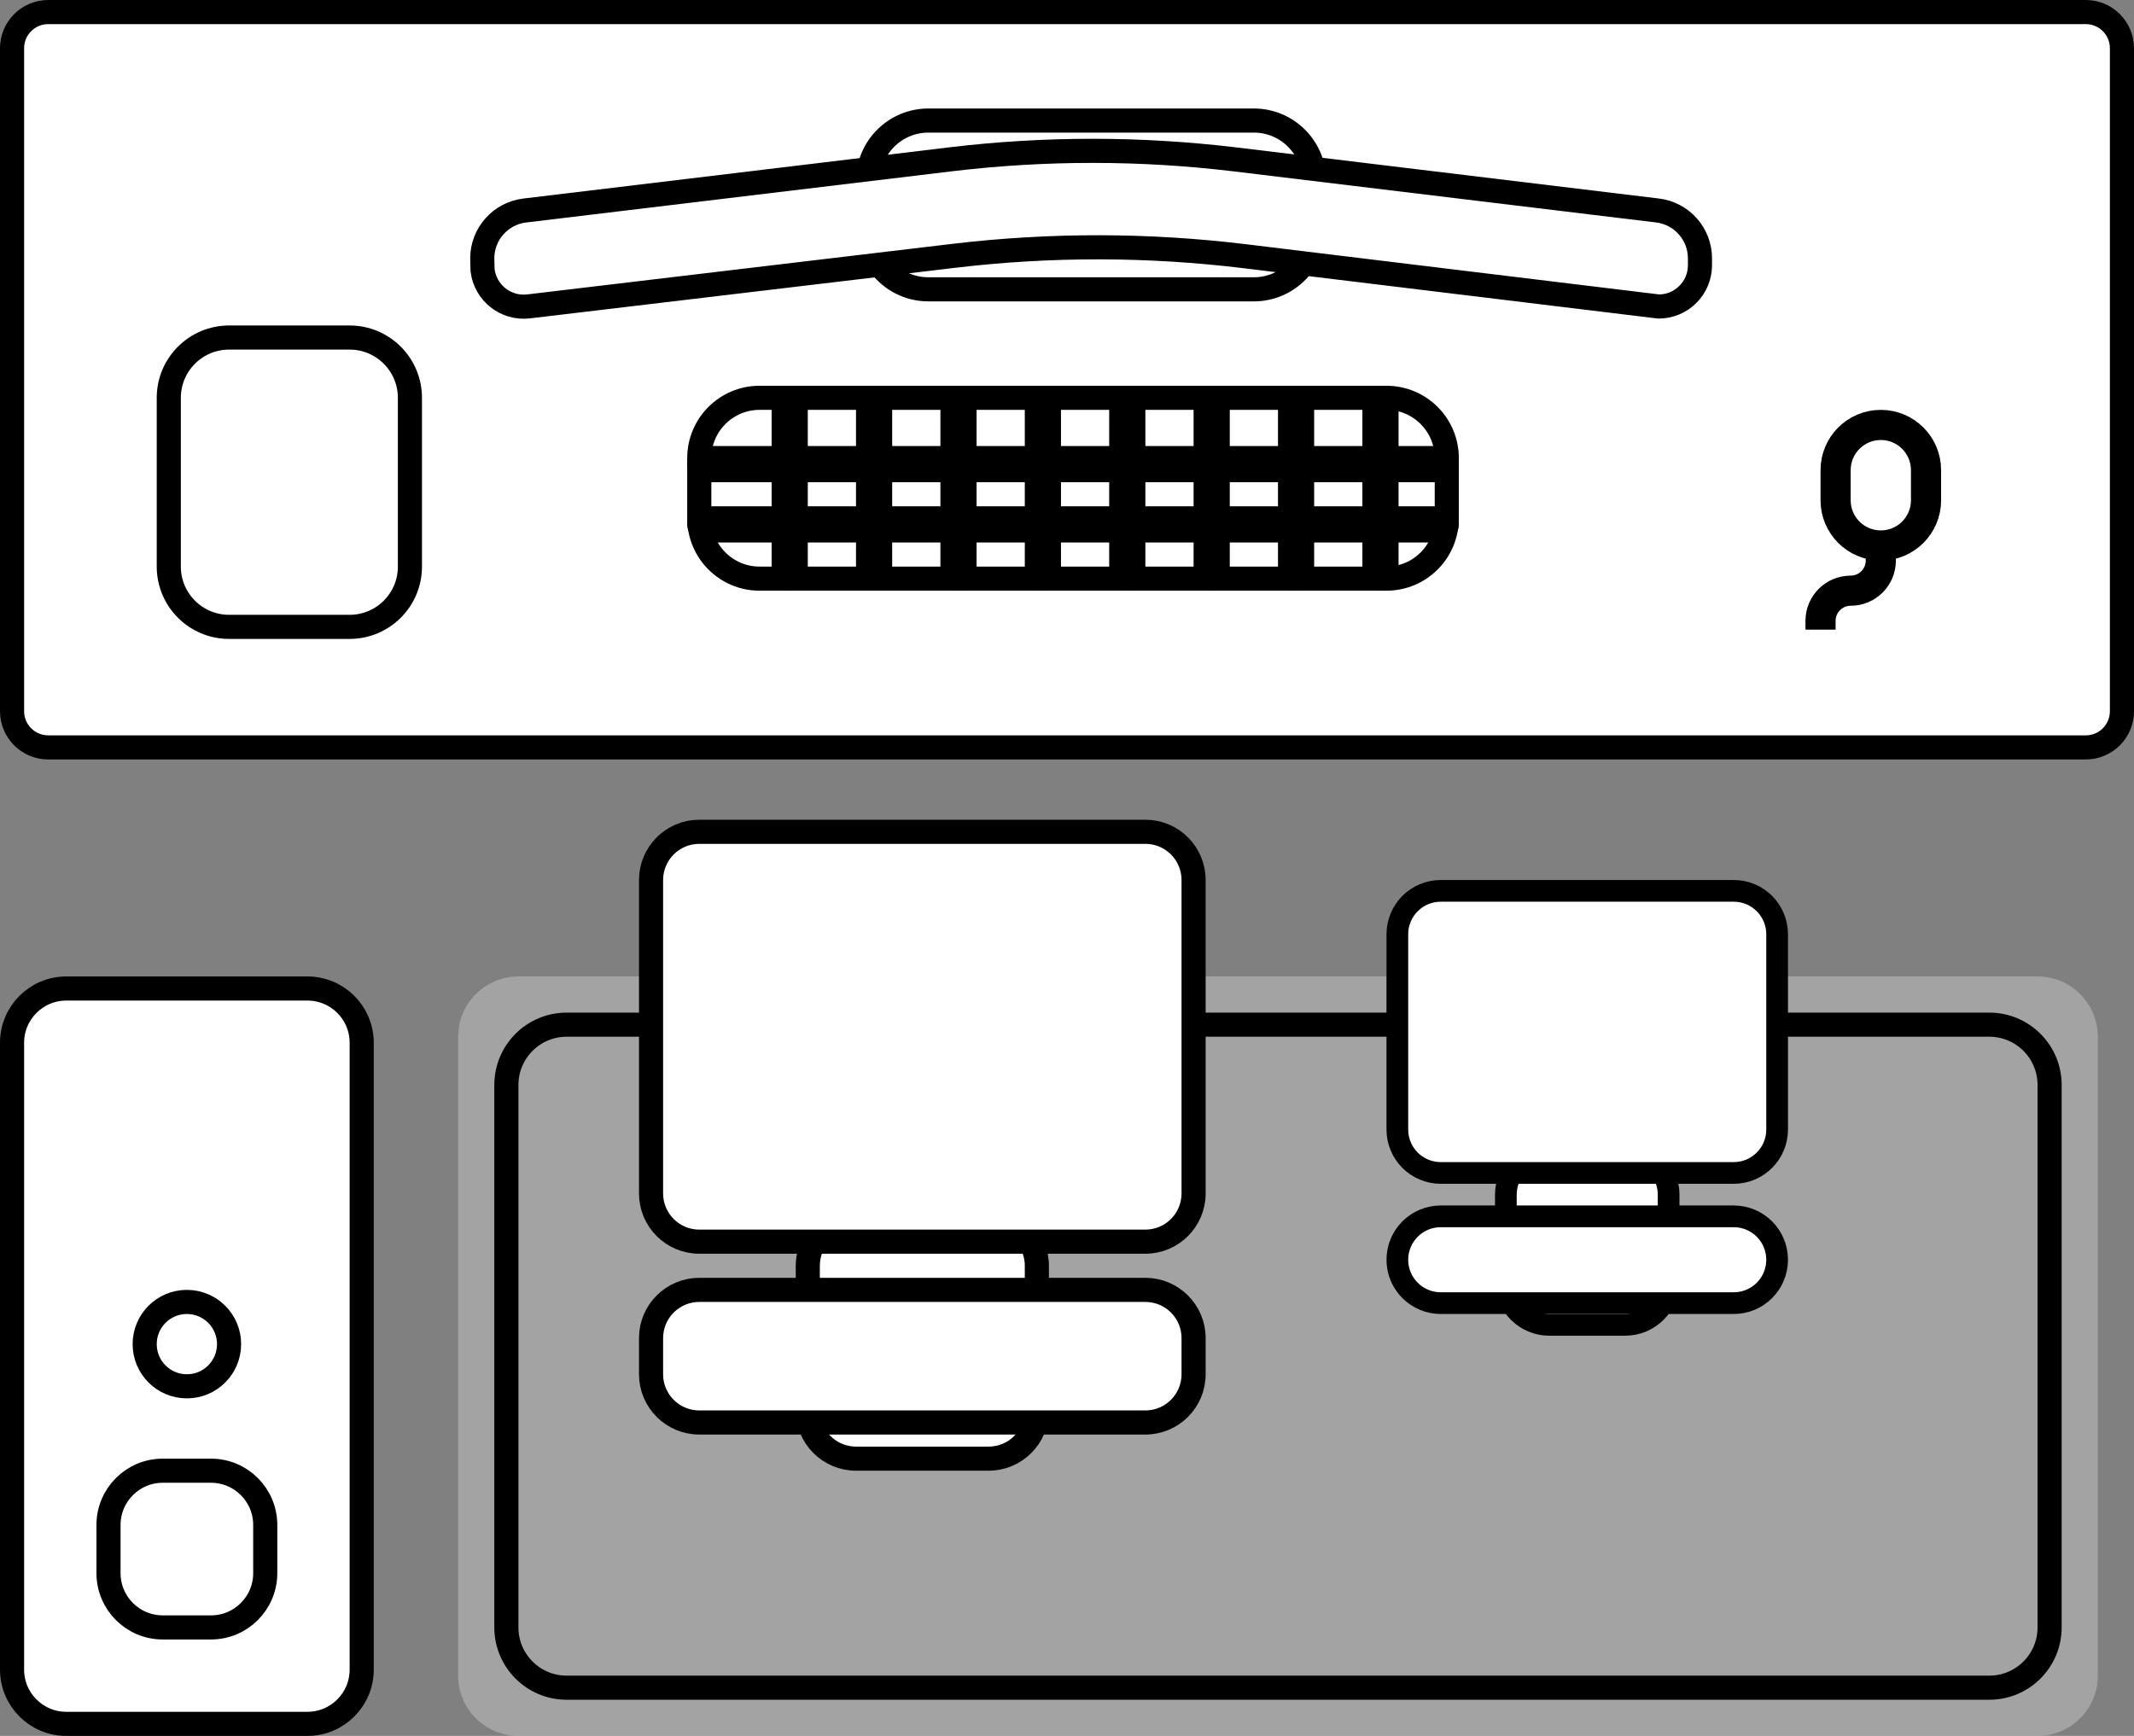 <svg width="177" height="144" viewBox="0 0 177 144" fill="none" xmlns="http://www.w3.org/2000/svg">
<rect x="0" y="0" width="177" height="144" fill="#808080" stroke="none"/>
<g clip-path="url(#clip0_3_263)">
<path d="M173 1H4C2.343 1 1 2.343 1 4V59C1 60.657 2.343 62 4 62H173C174.657 62 176 60.657 176 59V4C176 2.343 174.657 1 173 1Z" fill="white" stroke="black" stroke-width="2"/>
<path d="M25.5 82H5.5C3.015 82 1 84.015 1 86.5V138.5C1 140.985 3.015 143 5.5 143H25.5C27.985 143 30 140.985 30 138.5V86.5C30 84.015 27.985 82 25.5 82Z" fill="white" stroke="black" stroke-width="2"/>
<path d="M17.5 122H13.5C11.015 122 9 124.015 9 126.5V130.5C9 132.985 11.015 135 13.5 135H17.5C19.985 135 22 132.985 22 130.5V126.5C22 124.015 19.985 122 17.5 122Z" fill="white" stroke="black" stroke-width="2"/>
<path d="M19 111.5C19 109.567 17.433 108 15.5 108C13.567 108 12 109.567 12 111.5C12 113.433 13.567 115 15.5 115C17.433 115 19 113.433 19 111.5Z" fill="white" stroke="black" stroke-width="2"/>
<path opacity="0.45" d="M169 81H43C40.239 81 38 83.239 38 86V139C38 141.761 40.239 144 43 144H169C171.761 144 174 141.761 174 139V86C174 83.239 171.761 81 169 81Z" fill="#CECECE"/>
<path d="M165 85H47C44.239 85 42 87.239 42 90V135C42 137.761 44.239 140 47 140H165C167.761 140 170 137.761 170 135V90C170 87.239 167.761 85 165 85Z" stroke="black" stroke-width="2"/>
<path d="M104 10H77C74.239 10 72 12.239 72 15V19C72 21.761 74.239 24 77 24H104C106.761 24 109 21.761 109 19V15C109 12.239 106.761 10 104 10Z" fill="white" stroke="black" stroke-width="2"/>
<path fill-rule="evenodd" clip-rule="evenodd" d="M78.793 13.222C86.667 12.275 94.626 12.278 102.499 13.23L137.48 17.461C138.485 17.582 139.365 18.069 139.993 18.779C140.622 19.488 141 20.42 141 21.432V22C141 22.946 140.617 23.802 139.997 24.422C139.377 25.042 138.52 25.426 137.574 25.426L103.301 21.261C95.269 20.279 87.147 20.265 79.112 21.221L43.847 25.416C42.904 25.529 42.004 25.248 41.312 24.703C40.62 24.158 40.136 23.35 40.024 22.406L40 21.435C40 20.423 40.378 19.49 41.008 18.781C41.637 18.071 42.517 17.584 43.522 17.463L78.793 13.222Z" fill="white" stroke="black" stroke-width="2"/>
<path d="M115 33H63C60.239 33 58 35.239 58 38V43C58 45.761 60.239 48 63 48H115C117.761 48 120 45.761 120 43V38C120 35.239 117.761 33 115 33Z" fill="white" stroke="black" stroke-width="2"/>
<path d="M119.5 38H58.5C58.224 38 58 38.224 58 38.5C58 38.776 58.224 39 58.5 39H119.5C119.776 39 120 38.776 120 38.5C120 38.224 119.776 38 119.5 38Z" fill="white" stroke="black" stroke-width="2"/>
<path d="M119.5 43H58.5C58.224 43 58 43.224 58 43.5C58 43.776 58.224 44 58.5 44H119.5C119.776 44 120 43.776 120 43.5C120 43.224 119.776 43 119.5 43Z" fill="white" stroke="black" stroke-width="2"/>
<path d="M66 33.5C66 33.224 65.776 33 65.5 33C65.224 33 65 33.224 65 33.5V47.5C65 47.776 65.224 48 65.5 48C65.776 48 66 47.776 66 47.5V33.5Z" fill="white" stroke="black" stroke-width="2"/>
<path d="M73 33.5C73 33.224 72.776 33 72.5 33C72.224 33 72 33.224 72 33.5V47.5C72 47.776 72.224 48 72.5 48C72.776 48 73 47.776 73 47.5V33.5Z" fill="white" stroke="black" stroke-width="2"/>
<path d="M80 33.5C80 33.224 79.776 33 79.5 33C79.224 33 79 33.224 79 33.5V47.5C79 47.776 79.224 48 79.5 48C79.776 48 80 47.776 80 47.5V33.5Z" fill="white" stroke="black" stroke-width="2"/>
<path d="M87 33.5C87 33.224 86.776 33 86.5 33C86.224 33 86 33.224 86 33.5V47.5C86 47.776 86.224 48 86.5 48C86.776 48 87 47.776 87 47.5V33.5Z" fill="white" stroke="black" stroke-width="2"/>
<path d="M94 33.5C94 33.224 93.776 33 93.5 33C93.224 33 93 33.224 93 33.5V47.5C93 47.776 93.224 48 93.5 48C93.776 48 94 47.776 94 47.5V33.5Z" fill="white" stroke="black" stroke-width="2"/>
<path d="M101 33.5C101 33.224 100.776 33 100.5 33C100.224 33 100 33.224 100 33.5V47.5C100 47.776 100.224 48 100.5 48C100.776 48 101 47.776 101 47.5V33.5Z" fill="white" stroke="black" stroke-width="2"/>
<path d="M108 33.5C108 33.224 107.776 33 107.5 33C107.224 33 107 33.224 107 33.5V47.5C107 47.776 107.224 48 107.5 48C107.776 48 108 47.776 108 47.5V33.5Z" fill="white" stroke="black" stroke-width="2"/>
<path d="M115 33.5C115 33.224 114.776 33 114.5 33C114.224 33 114 33.224 114 33.5V47.5C114 47.776 114.224 48 114.5 48C114.776 48 115 47.776 115 47.5V33.5Z" fill="white" stroke="black" stroke-width="2"/>
<path d="M29 28H19C16.239 28 14 30.239 14 33V47C14 49.761 16.239 52 19 52H29C31.761 52 34 49.761 34 47V33C34 30.239 31.761 28 29 28Z" fill="white" stroke="black" stroke-width="2"/>
<path d="M159.75 39C159.75 36.929 158.071 35.25 156 35.25C153.929 35.25 152.25 36.929 152.25 39V41.5C152.25 43.571 153.929 45.25 156 45.25C158.071 45.25 159.75 43.571 159.75 41.5V39Z" fill="white" stroke="black" stroke-width="2.5"/>
<path d="M156 44.625V46.5C156 47.881 154.881 49 153.5 49C152.119 49 151 50.119 151 51.5V52.233" stroke="black" stroke-width="2.5"/>
<path fill-rule="evenodd" clip-rule="evenodd" d="M82 101C83.105 101 84.105 101.448 84.828 102.172C85.552 102.895 86 103.895 86 105V117C86 118.105 85.552 119.105 84.828 119.828C84.105 120.552 83.105 121 82 121H71C69.895 121 68.895 120.552 68.172 119.828C67.448 119.105 67 118.105 67 117V105C67 103.895 67.448 102.895 68.172 102.172C68.895 101.448 69.895 101 71 101H82Z" fill="white" stroke="black" stroke-width="2"/>
<path fill-rule="evenodd" clip-rule="evenodd" d="M134.8 95.5C135.794 95.5 136.694 95.903 137.346 96.554C137.997 97.206 138.4 98.106 138.4 99.1V106.3C138.4 107.294 137.997 108.194 137.346 108.846C136.694 109.497 135.794 109.9 134.8 109.9H128.5C127.506 109.9 126.606 109.497 125.954 108.846C125.303 108.194 124.9 107.294 124.9 106.3V99.1C124.9 98.106 125.303 97.206 125.954 96.554C126.606 95.903 127.506 95.5 128.5 95.5H134.8Z" fill="white" stroke="black" stroke-width="1.8"/>
<path fill-rule="evenodd" clip-rule="evenodd" d="M143.8 73.9C144.794 73.9 145.694 74.303 146.346 74.954C146.997 75.606 147.4 76.506 147.4 77.5V93.7C147.4 94.694 146.997 95.594 146.346 96.246C145.694 96.897 144.794 97.3 143.8 97.3H119.5C118.506 97.3 117.606 96.897 116.954 96.246C116.303 95.594 115.9 94.694 115.9 93.7V77.5C115.9 76.506 116.303 75.606 116.954 74.954C117.606 74.303 118.506 73.9 119.5 73.9H143.8Z" fill="white" stroke="black" stroke-width="1.8"/>
<path fill-rule="evenodd" clip-rule="evenodd" d="M143.8 100.9C144.794 100.9 145.694 101.303 146.346 101.954C146.997 102.606 147.4 103.506 147.4 104.5C147.4 105.494 146.997 106.394 146.346 107.046C145.694 107.697 144.794 108.1 143.8 108.1H119.5C118.506 108.1 117.606 107.697 116.954 107.046C116.303 106.394 115.9 105.494 115.9 104.5C115.9 103.506 116.303 102.606 116.954 101.954C117.606 101.303 118.506 100.9 119.5 100.9H143.8Z" fill="white" stroke="black" stroke-width="1.8"/>
<path fill-rule="evenodd" clip-rule="evenodd" d="M95 69C96.105 69 97.105 69.448 97.828 70.172C98.552 70.895 99 71.895 99 73V99C99 100.105 98.552 101.105 97.828 101.828C97.105 102.552 96.105 103 95 103H58C56.895 103 55.895 102.552 55.172 101.828C54.448 101.105 54 100.105 54 99V73C54 71.895 54.448 70.895 55.172 70.172C55.895 69.448 56.895 69 58 69H95Z" fill="white" stroke="black" stroke-width="2"/>
<path fill-rule="evenodd" clip-rule="evenodd" d="M95 107C96.105 107 97.105 107.448 97.828 108.172C98.552 108.895 99 109.895 99 111V114C99 115.105 98.552 116.105 97.828 116.828C97.105 117.552 96.105 118 95 118H58C56.895 118 55.895 117.552 55.172 116.828C54.448 116.105 54 115.105 54 114V111C54 109.895 54.448 108.895 55.172 108.172C55.895 107.448 56.895 107 58 107H95Z" fill="white" stroke="black" stroke-width="2"/>
</g>
<defs>
<clipPath id="clip0_3_263">
<rect width="177" height="144" fill="white"/>
</clipPath>
</defs>
</svg>
